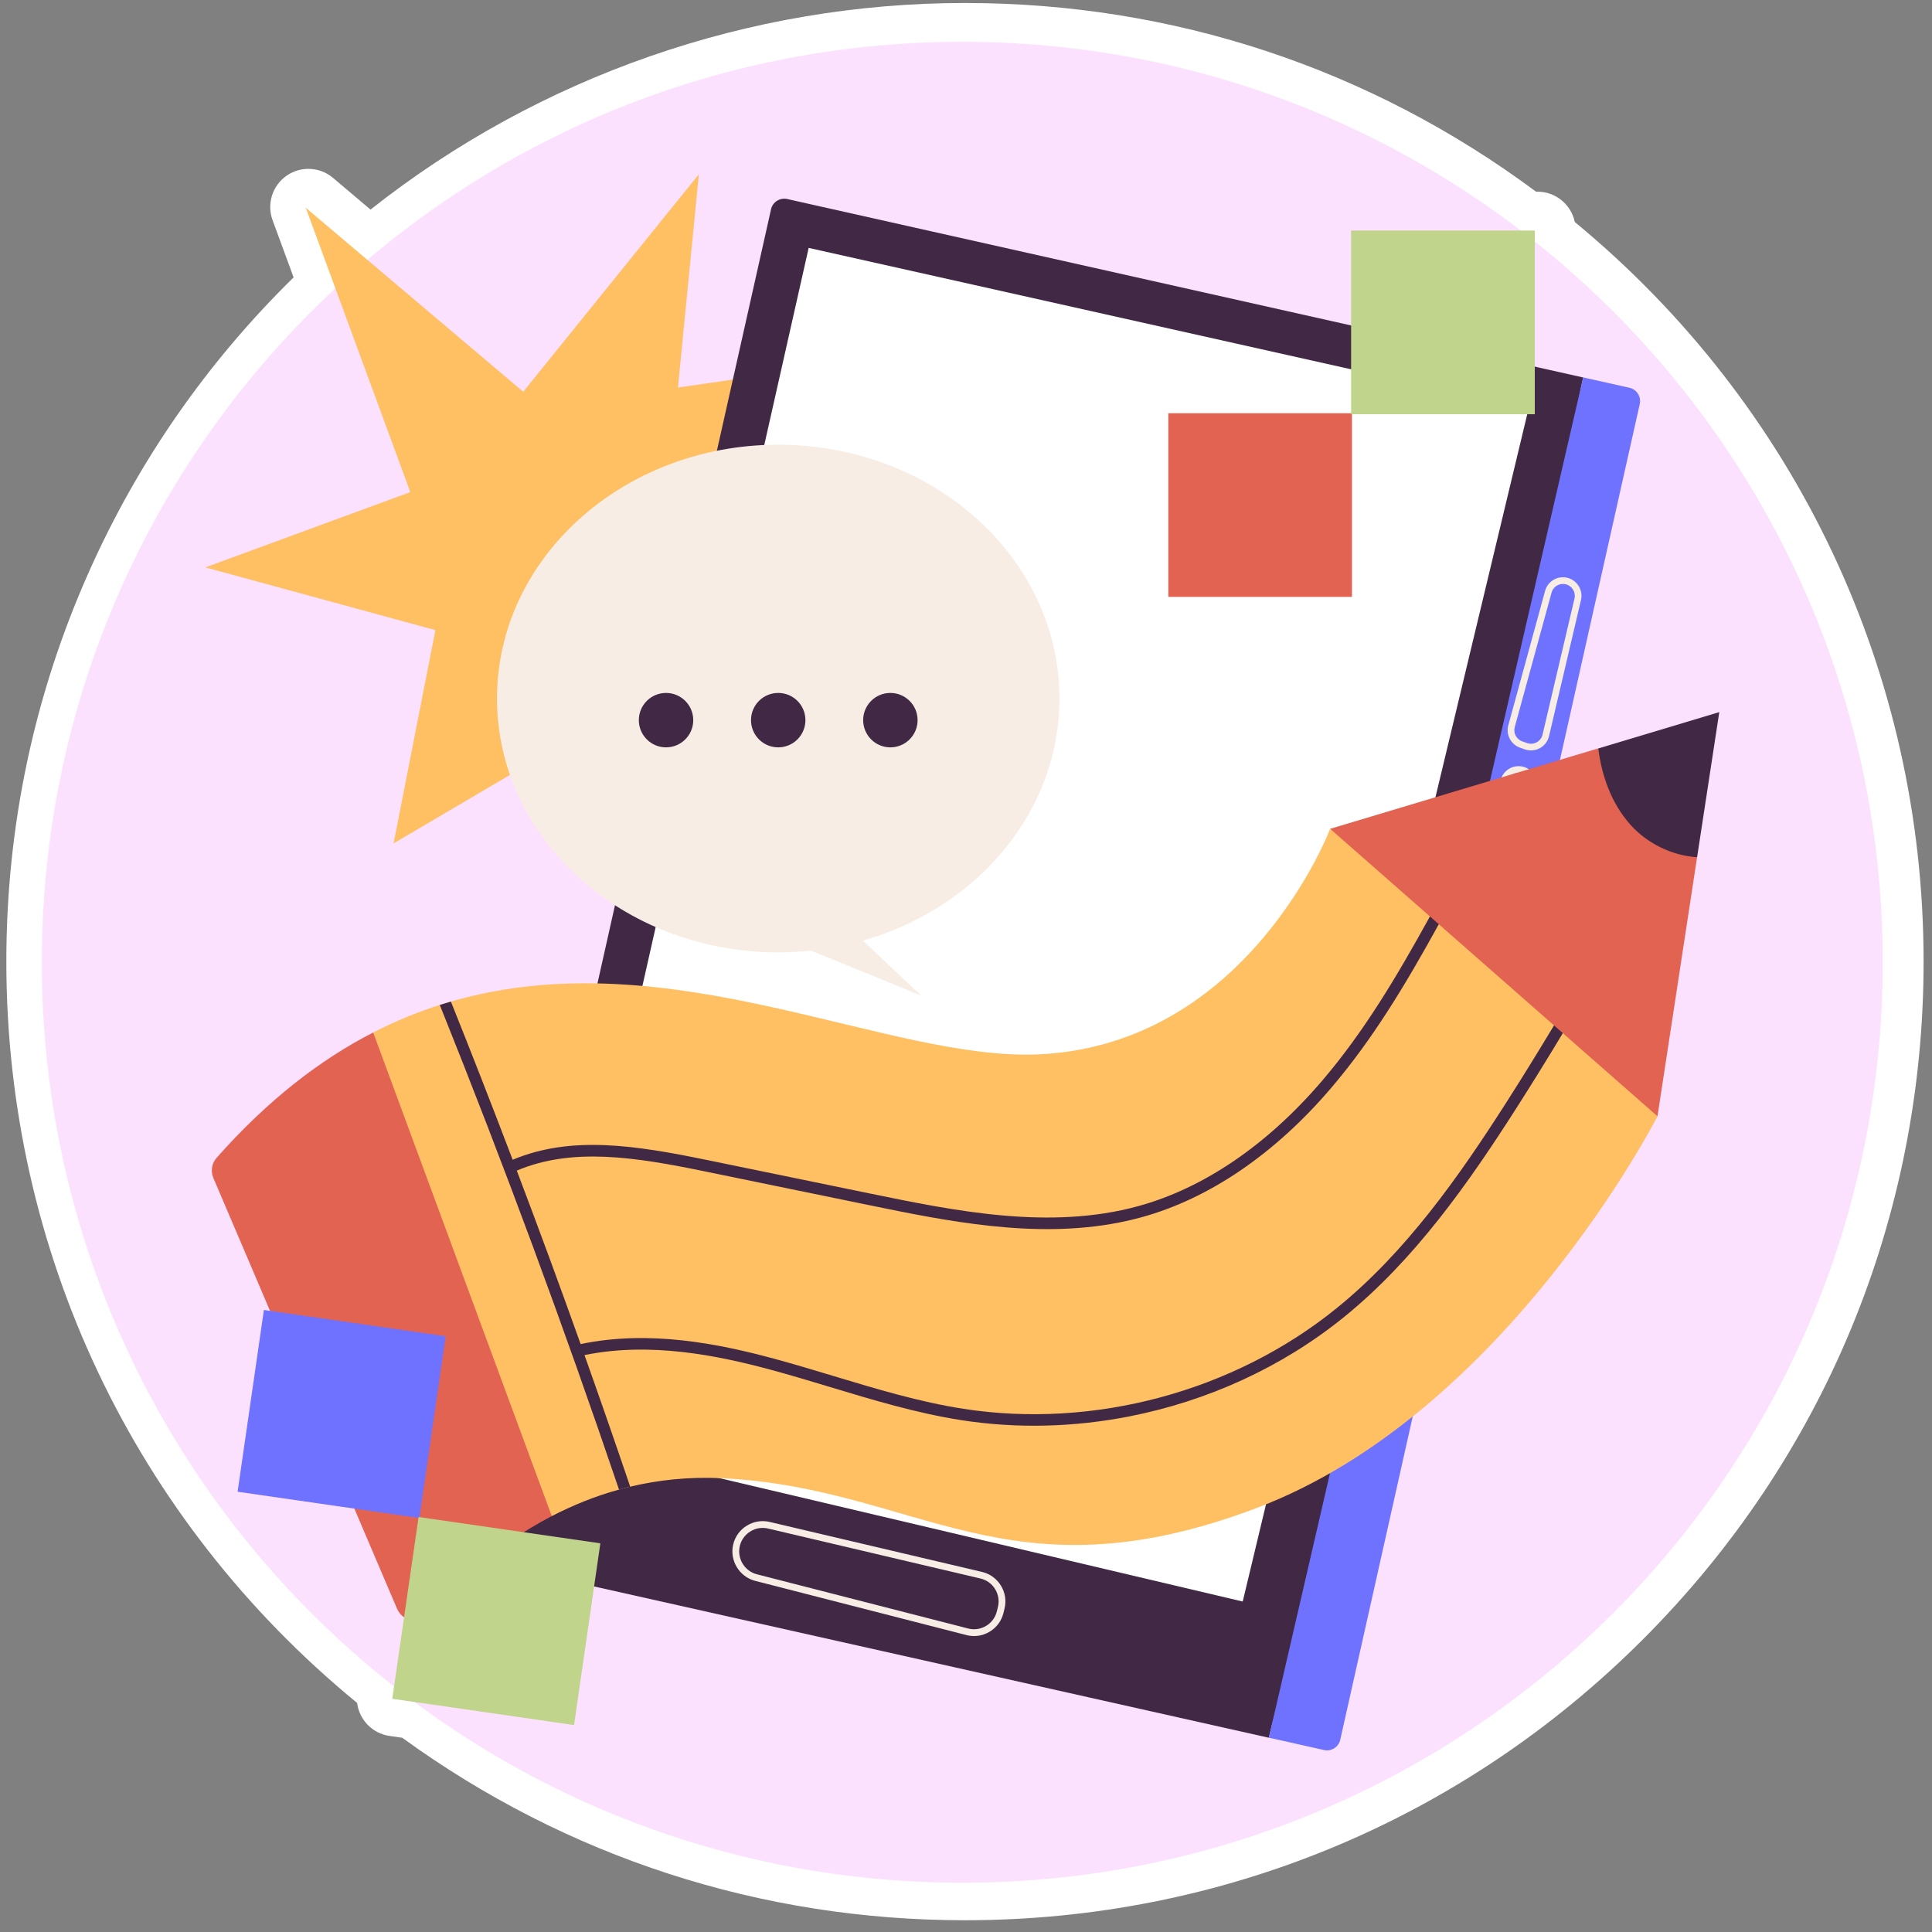 <svg width="131" height="131" viewBox="0 0 131 131" fill="none" xmlns="http://www.w3.org/2000/svg">
<rect x="0" y="0" width="131" height="131" fill="#808080" stroke="none"/>
<path d="M65.429 130.203C51.6 130.203 38.422 125.928 27.277 117.831L26.413 117.706C25.234 117.536 24.357 116.596 24.215 115.469C9.08 103.058 0.43 84.818 0.43 65.203C0.43 56.017 2.309 47.137 6.014 38.81C9.359 31.293 14.029 24.573 19.909 18.809L18.482 14.93C18.077 13.827 18.465 12.59 19.427 11.917C19.874 11.604 20.393 11.45 20.91 11.45C21.507 11.45 22.101 11.655 22.582 12.062L25.123 14.212C36.564 5.163 50.791 0.203 65.429 0.203C79.519 0.203 92.887 4.623 104.15 12.996H104.246C105.493 12.996 106.534 13.878 106.779 15.053C121.826 27.463 130.43 45.673 130.43 65.203C130.43 82.565 123.669 98.889 111.392 111.166C99.115 123.442 82.792 130.203 65.429 130.203Z" fill="white"/>
<path opacity="0.45" d="M65.248 127.66C99.717 127.66 127.66 99.717 127.66 65.248C127.66 30.779 99.717 2.836 65.248 2.836C30.779 2.836 2.836 30.779 2.836 65.248C2.836 99.717 30.779 127.66 65.248 127.66Z" fill="#F8BDFF"/>
<path d="M27.821 33.367L20.731 14.085L35.477 26.562L47.386 11.817L45.969 26.278L63.55 23.727L52.775 35.92L65.819 42.158L48.521 44.427L49.088 60.59L41.148 48.68L26.687 57.187L29.522 42.726L13.926 38.472L27.821 33.367Z" fill="#FFC063"/>
<path d="M107.348 25.595C105.858 32.062 103.998 53.171 99.412 73.011C95.12 91.581 88.114 108.83 86.034 117.828L32.668 105.863C32.174 105.751 31.861 105.259 31.971 104.764L52.28 14.192C52.39 13.695 52.883 13.385 53.379 13.495L107.348 25.595Z" fill="#412945"/>
<path d="M111.185 27.393L90.876 117.965C90.766 118.462 90.273 118.772 89.777 118.662L86.035 117.823C90.338 99.211 104.465 38.108 107.349 25.59L110.488 26.294C110.983 26.406 111.295 26.898 111.185 27.393Z" fill="#6E72FF"/>
<path d="M36.684 97.372L54.832 16.809L103.64 27.732L84.262 108.592L36.684 97.372Z" fill="white"/>
<path d="M66.047 110.932C65.876 110.932 65.703 110.911 65.532 110.867L51.205 107.191C50.13 106.915 49.461 105.812 49.713 104.731C49.838 104.195 50.165 103.74 50.632 103.451C51.1 103.161 51.652 103.07 52.188 103.196L66.585 106.584C67.122 106.71 67.577 107.039 67.866 107.509C68.155 107.979 68.243 108.534 68.112 109.071L68.043 109.359C67.912 109.898 67.578 110.352 67.103 110.638C66.778 110.833 66.415 110.932 66.047 110.932ZM50.161 104.835C49.966 105.675 50.485 106.531 51.32 106.745L65.646 110.421C66.063 110.528 66.496 110.465 66.865 110.243C67.234 110.021 67.494 109.668 67.595 109.25L67.665 108.962C67.766 108.545 67.698 108.114 67.474 107.749C67.25 107.384 66.896 107.129 66.479 107.031L52.082 103.643C51.666 103.545 51.237 103.615 50.874 103.841C50.512 104.066 50.258 104.419 50.161 104.835Z" fill="#F7EDE5"/>
<path d="M103.811 50.883C103.671 50.883 103.531 50.86 103.396 50.813L103.067 50.697C102.447 50.48 102.098 49.814 102.271 49.181L104.765 40.066C104.945 39.411 105.603 39.019 106.264 39.175C106.938 39.334 107.358 40.011 107.199 40.685L105.033 49.913C104.952 50.26 104.727 50.556 104.415 50.727C104.228 50.831 104.02 50.883 103.811 50.883ZM105.974 39.595C105.62 39.595 105.3 39.83 105.203 40.186L102.708 49.301C102.598 49.705 102.821 50.131 103.217 50.27L103.546 50.385C103.761 50.461 103.998 50.441 104.198 50.331C104.397 50.221 104.541 50.032 104.593 49.811L106.759 40.582C106.86 40.151 106.592 39.718 106.161 39.617C106.098 39.603 106.036 39.595 105.974 39.595Z" fill="#F7EDE5"/>
<path d="M101.056 63.746C100.927 63.746 100.798 63.726 100.674 63.686L100.342 63.581C99.716 63.381 99.349 62.724 99.504 62.086L101.75 52.907C101.912 52.248 102.558 51.839 103.224 51.976C103.902 52.116 104.34 52.782 104.2 53.459L102.286 62.744C102.214 63.092 101.997 63.395 101.689 63.574C101.496 63.688 101.276 63.746 101.056 63.746ZM102.967 52.402C102.605 52.402 102.28 52.648 102.19 53.014L99.944 62.193C99.844 62.601 100.08 63.02 100.479 63.148L100.811 63.254C101.027 63.323 101.264 63.297 101.46 63.182C101.657 63.067 101.796 62.874 101.842 62.651L103.756 53.367C103.845 52.933 103.565 52.508 103.132 52.418C103.077 52.408 103.021 52.402 102.967 52.402Z" fill="#F7EDE5"/>
<path d="M112.386 75.692C112.386 75.692 102.083 95.872 85.189 102.258C68.294 108.644 62.274 100.854 48.893 100.228C46.682 100.126 44.623 100.352 42.728 100.805C42.471 100.866 42.218 100.932 41.968 101.003C40.314 101.459 38.794 102.086 37.41 102.803L25.145 88.723L25.302 70.011C26.803 69.238 28.311 68.622 29.817 68.141C30.067 68.061 30.319 67.984 30.571 67.913C45.473 63.581 60.258 72.028 70.563 71.485C84.693 70.742 90.191 56.2 90.191 56.2L97.722 60.594L99.926 61.242L106.711 67.724L107.835 68.891L112.386 75.692Z" fill="#FFC063"/>
<path d="M108.529 65.679C107.696 67.14 106.841 68.6 105.969 70.052C104.938 71.768 103.883 73.472 102.811 75.15C99.577 80.212 95.919 85.436 91.1 89.329C86.926 92.705 81.882 94.995 76.598 96.035C72.846 96.774 68.974 96.881 65.206 96.298C62.171 95.828 59.19 94.926 56.308 94.056C54.98 93.654 53.607 93.24 52.251 92.874C48.722 91.923 44.129 90.964 39.632 91.882C40.688 94.851 41.721 97.826 42.731 100.804C42.474 100.865 42.221 100.931 41.971 101.001C38.234 89.96 34.157 78.938 29.82 68.14C30.07 68.059 30.322 67.983 30.574 67.912C31.998 71.466 33.395 75.044 34.761 78.638C38.733 76.972 43.094 77.658 47.961 78.659L59.002 80.929C64.708 82.1 71.169 83.432 77.176 81.783C81.625 80.564 85.937 77.624 89.65 73.277C92.47 69.977 94.688 66.26 96.957 62.139C97.294 61.524 97.634 60.898 97.976 60.266L98.664 60.639C98.293 61.324 97.926 62.001 97.559 62.667C95.3 66.768 93.076 70.473 90.246 73.786C86.431 78.252 81.984 81.279 77.384 82.542C76.889 82.677 76.39 82.794 75.89 82.892C70.151 84.022 64.171 82.793 58.846 81.698L47.804 79.429C43.056 78.452 38.813 77.781 35.041 79.373C36.521 83.277 37.968 87.2 39.371 91.136C44.063 90.15 48.816 91.137 52.457 92.119C53.825 92.489 55.203 92.904 56.536 93.307C59.392 94.169 62.346 95.063 65.325 95.525C74.186 96.898 83.635 94.355 90.607 88.722C95.339 84.898 98.951 79.738 102.151 74.73C103.244 73.018 104.32 71.278 105.37 69.527C106.214 68.122 107.041 66.708 107.846 65.293L108.529 65.679Z" fill="#412945"/>
<path d="M112.553 54.332L115.072 58.12L112.387 75.69L101.763 66.36L90.191 56.198L108.369 50.746L112.553 54.332Z" fill="#E36352"/>
<path d="M116.577 48.285L115.073 58.122C113.381 58.021 111.674 57.191 110.536 55.903C109.276 54.479 108.612 52.653 108.371 50.749L116.577 48.285Z" fill="#412945"/>
<path d="M37.412 102.8C33.459 104.853 30.64 107.657 29.113 109.426C28.48 110.157 27.303 109.973 26.923 109.084L14.469 79.878C14.273 79.418 14.353 78.883 14.685 78.508C18.16 74.581 21.721 71.848 25.304 70.008L31.465 86.695L37.412 102.8Z" fill="#E36352"/>
<path d="M52.768 30.153C63.3 30.153 71.838 37.858 71.838 47.364C71.838 55.064 66.235 61.581 58.509 63.78L62.462 67.507L54.99 64.456C54.261 64.532 53.52 64.576 52.769 64.576C42.237 64.576 33.699 56.87 33.699 47.364C33.699 37.858 42.236 30.153 52.768 30.153Z" fill="#F7EDE5"/>
<path d="M58.527 48.83C58.527 49.849 59.354 50.675 60.372 50.675C61.392 50.675 62.217 49.848 62.217 48.83C62.217 47.811 61.391 46.985 60.372 46.985C59.354 46.985 58.527 47.81 58.527 48.83Z" fill="#412945"/>
<path d="M50.922 48.83C50.922 49.849 51.748 50.675 52.767 50.675C53.786 50.675 54.612 49.848 54.612 48.83C54.612 47.811 53.786 46.985 52.767 46.985C51.748 46.985 50.922 47.81 50.922 48.83Z" fill="#412945"/>
<path d="M43.316 48.83C43.316 49.849 44.143 50.675 45.161 50.675C46.181 50.675 47.006 49.848 47.006 48.83C47.006 47.811 46.18 46.985 45.161 46.985C44.143 46.985 43.316 47.81 43.316 48.83Z" fill="#412945"/>
<path d="M91.671 28.02H79.219V40.472H91.671V28.02Z" fill="#E36352"/>
<path d="M104.066 15.633H91.613V28.086H104.066V15.633Z" fill="#C0D48C"/>
<path d="M28.436 102.93L30.219 90.606L17.894 88.823L16.111 101.147L28.436 102.93Z" fill="#6E72FF"/>
<path d="M38.924 116.969L40.707 104.645L28.383 102.862L26.599 115.186L38.924 116.969Z" fill="#C0D48C"/>
</svg>
